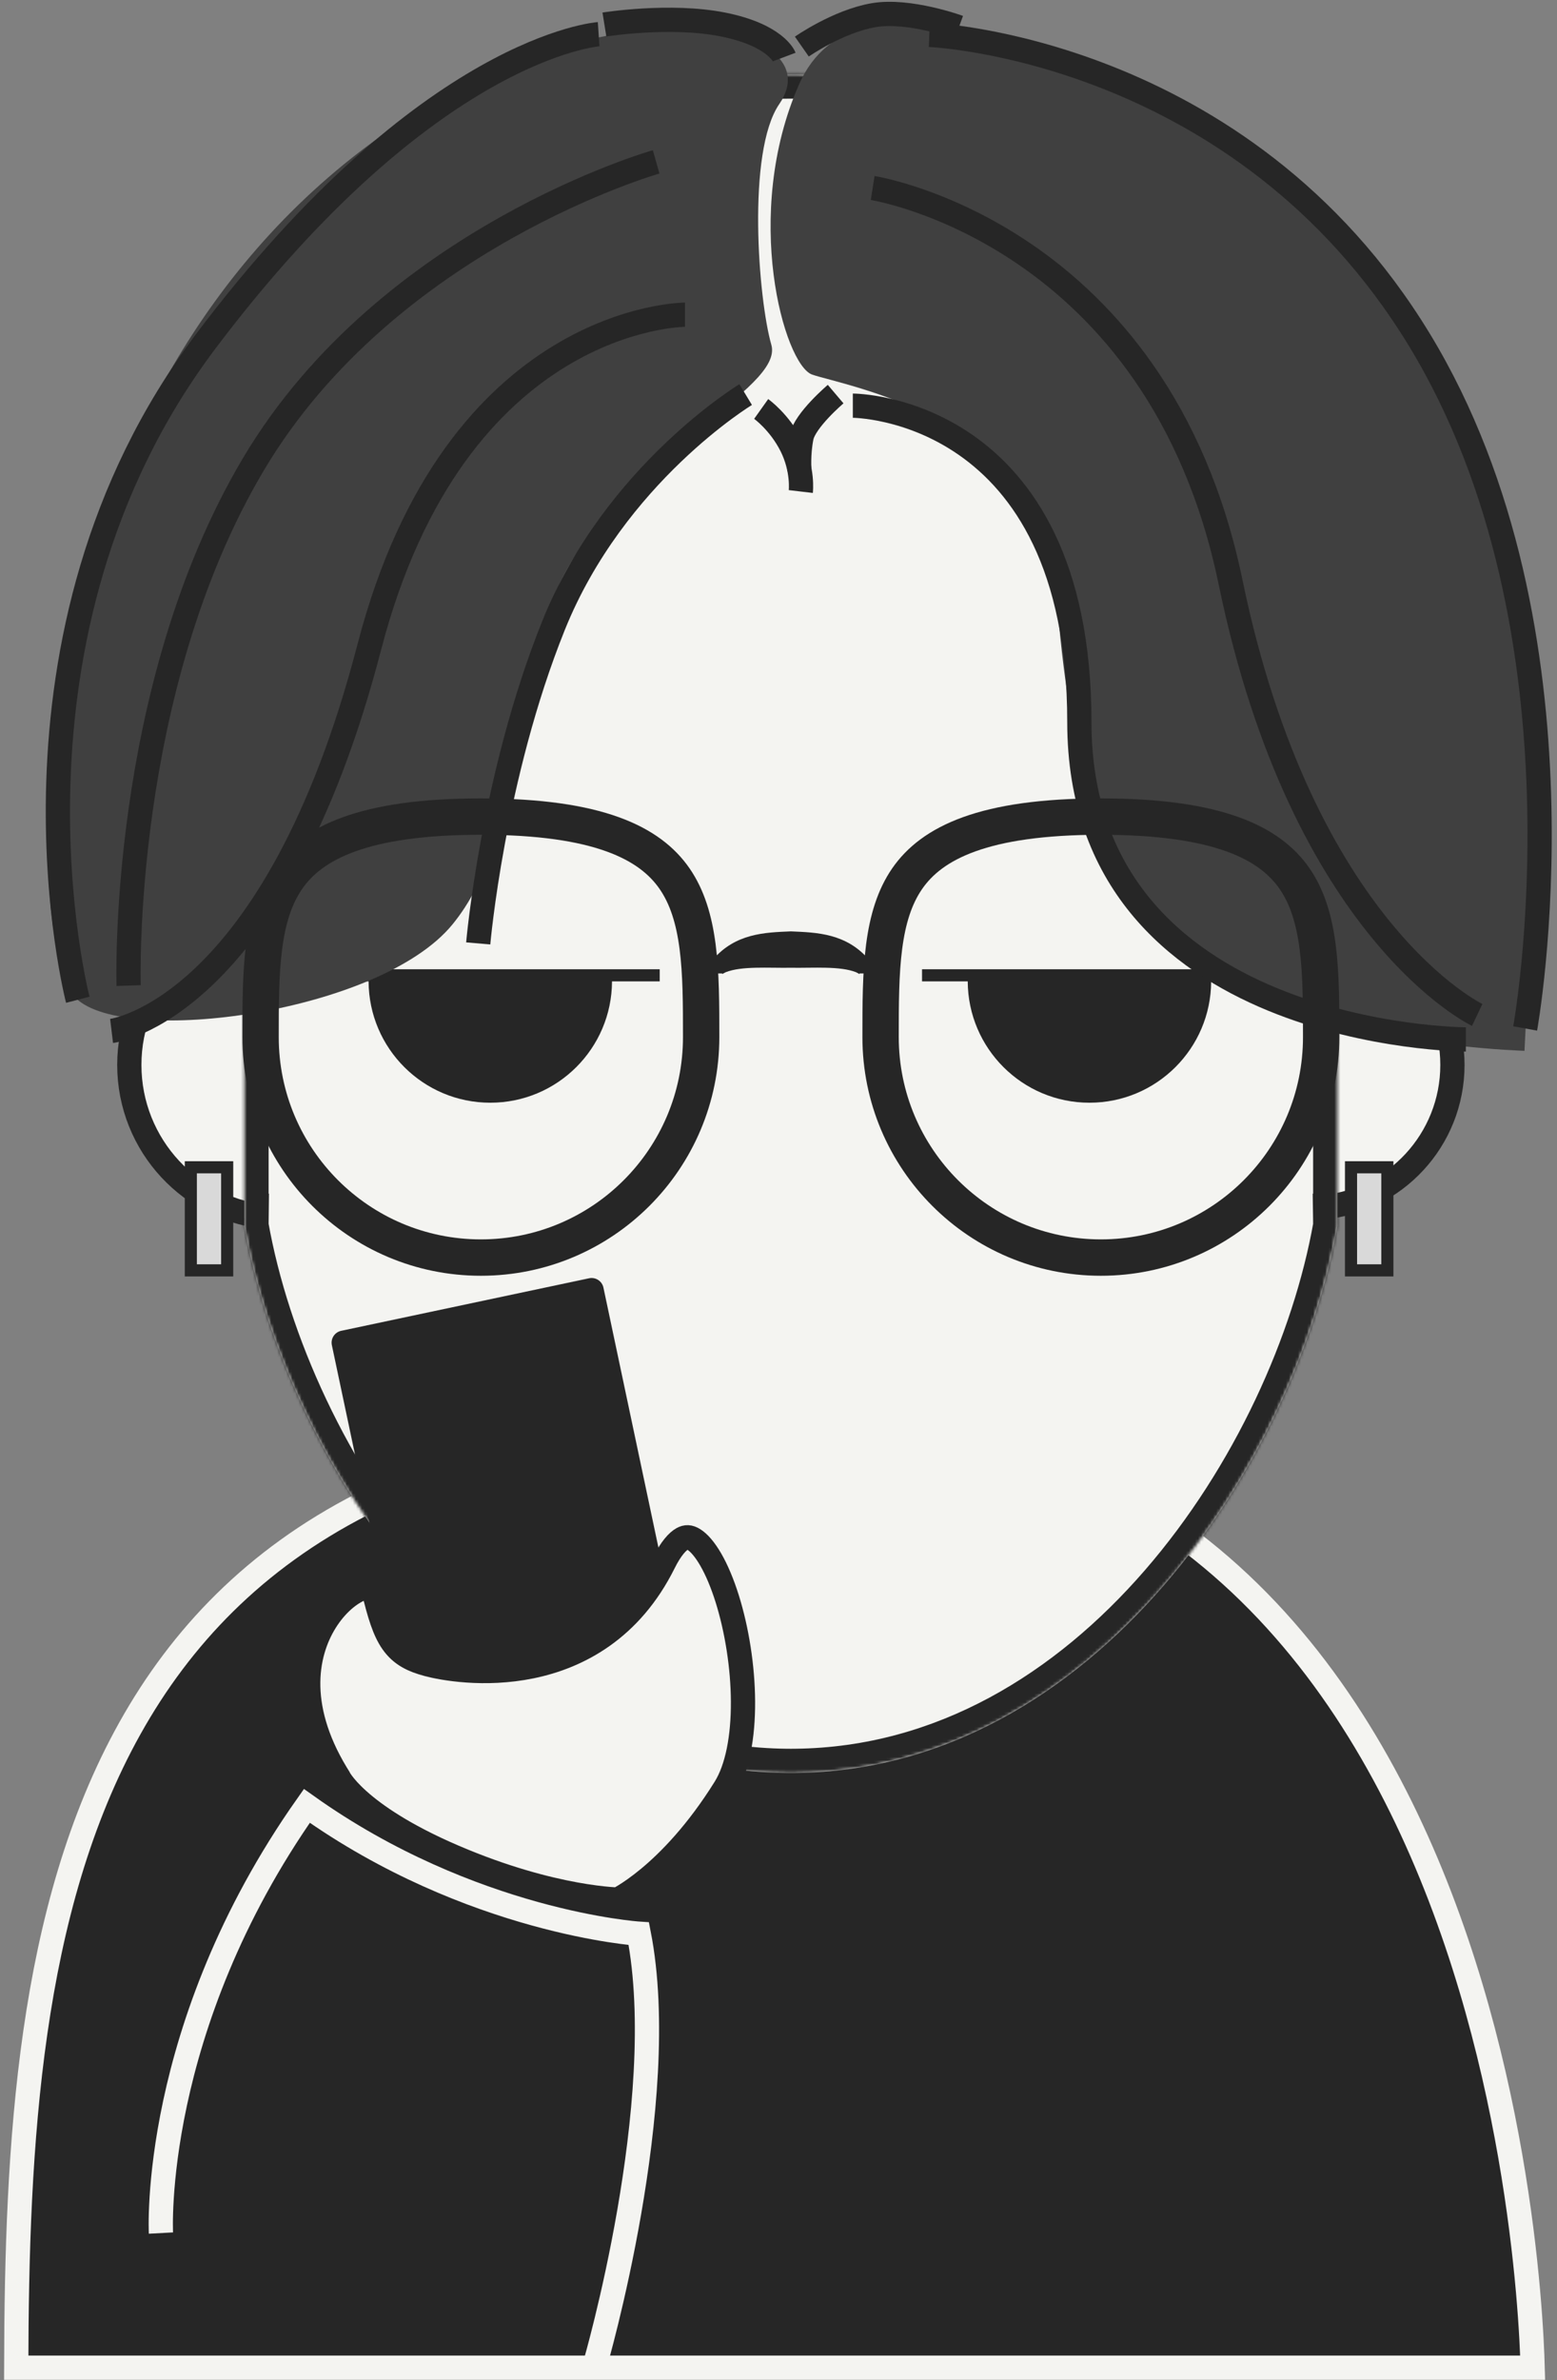 <svg width="514" height="785" viewBox="0 0 514 785" fill="none" xmlns="http://www.w3.org/2000/svg">
<rect x="0" y="0" width="514" height="785" fill="#808080" stroke="none"/>
<path d="M262.835 467.402C323.681 467.402 369.1 487.154 403.13 516.661C437.238 546.235 460.1 585.785 475.405 625.595C490.704 665.392 498.371 705.246 502.209 735.19C504.126 750.151 505.084 762.613 505.562 771.323C505.785 775.379 505.902 778.62 505.965 780.918H5.358C5.493 707.23 9.591 629.608 42.883 570.03C59.762 539.825 84.163 514.242 119.509 496.169C154.903 478.073 201.482 467.402 262.835 467.402Z" fill="#262626" stroke="#F4F4F1" stroke-width="8"/>
<path d="M436.307 304.237C460.486 306.267 479.477 326.536 479.477 351.24C479.477 375.944 460.486 396.211 436.307 398.242V304.237Z" fill="#F4F4F1" stroke="#262626" stroke-width="8"/>
<path d="M89.141 300.946C63.148 302.985 42.691 324.724 42.691 351.24C42.691 377.757 63.148 399.494 89.141 401.533V300.946Z" fill="#F4F4F1" stroke="#262626" stroke-width="8"/>
<path d="M263.416 24.554C360.425 25.783 438.982 103.58 441.432 200.291C441.472 201.838 441.491 203.39 441.491 204.947C441.491 205.843 441.482 206.737 441.469 207.63H441.49V401.694H441.468C441.481 402.587 441.49 403.482 441.49 404.378C441.49 404.38 441.489 404.383 441.489 404.383C427.785 481.702 361.44 583.675 262.696 584.775C262.159 584.78 261.622 584.786 261.084 584.786C260.545 584.786 260.008 584.78 259.47 584.775C160.725 583.674 94.379 481.697 80.676 404.378C80.676 403.93 80.679 403.482 80.682 403.035L80.698 401.694H80.676V207.63H80.698C80.685 206.737 80.676 205.843 80.676 204.947C80.676 201.833 80.756 198.738 80.912 195.663C81.146 191.05 81.553 186.484 82.127 181.969C82.318 180.464 82.527 178.965 82.756 177.472C82.984 175.979 83.23 174.493 83.495 173.012C84.024 170.051 84.625 167.114 85.297 164.205C86.64 158.385 88.265 152.674 90.156 147.085C90.392 146.387 90.633 145.69 90.878 144.995C91.856 142.216 92.901 139.469 94.01 136.754C94.565 135.397 95.136 134.048 95.722 132.708C103.346 115.28 113.644 99.29 126.097 85.255C126.576 84.716 127.058 84.179 127.544 83.645C129 82.043 130.484 80.468 131.996 78.919C132.5 78.403 133.007 77.89 133.517 77.379C136.068 74.829 138.694 72.354 141.393 69.959C141.933 69.481 142.476 69.005 143.021 68.533C150.113 62.389 157.689 56.789 165.684 51.798C166.299 51.414 166.917 51.034 167.537 50.658C169.397 49.528 171.278 48.431 173.181 47.367C173.816 47.012 174.452 46.661 175.091 46.314C182.121 42.495 189.433 39.13 196.988 36.257C199.735 35.213 202.514 34.234 205.324 33.322C208.133 32.41 210.973 31.565 213.841 30.789C216.71 30.012 219.606 29.305 222.529 28.669C226.183 27.873 229.878 27.189 233.61 26.619C235.85 26.276 238.103 25.975 240.369 25.716C246.411 25.026 252.544 24.633 258.753 24.554C259.528 24.544 260.306 24.54 261.084 24.54L263.416 24.554Z" fill="#F4F4F1"/>
<mask id="mask0_3289_158" style="mask-type:luminance" maskUnits="userSpaceOnUse" x="80" y="24" width="362" height="561">
<path d="M263.416 24.554C360.425 25.783 438.982 103.58 441.432 200.291C441.472 201.838 441.491 203.39 441.491 204.947C441.491 205.843 441.482 206.737 441.469 207.63H441.49V401.694H441.468C441.481 402.587 441.49 403.482 441.49 404.378C441.49 404.38 441.489 404.383 441.489 404.383C427.785 481.702 361.44 583.675 262.696 584.775C262.159 584.78 261.622 584.786 261.084 584.786C260.545 584.786 260.008 584.78 259.47 584.775C160.725 583.674 94.379 481.697 80.676 404.378C80.676 403.93 80.679 403.482 80.682 403.035L80.698 401.694H80.676V207.63H80.698C80.685 206.737 80.676 205.843 80.676 204.947C80.676 201.833 80.756 198.738 80.912 195.663C81.146 191.05 81.553 186.484 82.127 181.969C82.318 180.464 82.527 178.965 82.756 177.472C82.984 175.979 83.23 174.493 83.495 173.012C84.024 170.051 84.625 167.114 85.297 164.205C86.64 158.385 88.265 152.674 90.156 147.085C90.392 146.387 90.633 145.69 90.878 144.995C91.856 142.216 92.901 139.469 94.01 136.754C94.565 135.397 95.136 134.048 95.722 132.708C103.346 115.28 113.644 99.29 126.097 85.255C126.576 84.716 127.058 84.179 127.544 83.645C129 82.043 130.484 80.468 131.996 78.919C132.5 78.403 133.007 77.89 133.517 77.379C136.068 74.829 138.694 72.354 141.393 69.959C141.933 69.481 142.476 69.005 143.021 68.533C150.113 62.389 157.689 56.789 165.684 51.798C166.299 51.414 166.917 51.034 167.537 50.658C169.397 49.528 171.278 48.431 173.181 47.367C173.816 47.012 174.452 46.661 175.091 46.314C182.121 42.495 189.433 39.13 196.988 36.257C199.735 35.213 202.514 34.234 205.324 33.322C208.133 32.41 210.973 31.565 213.841 30.789C216.71 30.012 219.606 29.305 222.529 28.669C226.183 27.873 229.878 27.189 233.61 26.619C235.85 26.276 238.103 25.975 240.369 25.716C246.411 25.026 252.544 24.633 258.753 24.554C259.528 24.544 260.306 24.54 261.084 24.54L263.416 24.554Z" fill="white"/>
</mask>
<g mask="url(#mask0_3289_158)">
<path d="M263.416 24.554L263.517 16.555L263.492 16.555L263.466 16.554L263.416 24.554ZM441.469 207.63L433.47 207.514L433.352 215.63H441.469V207.63ZM441.49 207.63H449.49V199.63H441.49V207.63ZM441.49 401.694V409.694H449.49V401.694H441.49ZM441.468 401.694V393.694H433.351L433.469 401.811L441.468 401.694ZM441.489 404.383L449.366 405.779L449.489 405.087V404.384L441.489 404.383ZM262.696 584.775L262.766 592.775H262.776L262.785 592.774L262.696 584.775ZM259.47 584.775L259.381 592.774L259.391 592.775H259.4L259.47 584.775ZM80.676 404.378H72.676V405.082L72.799 405.774L80.676 404.378ZM80.682 403.035L72.683 402.941V402.955V402.968L80.682 403.035ZM80.698 401.694L88.697 401.787L88.792 393.694H80.698V401.694ZM80.676 401.694H72.676V409.694H80.676V401.694ZM80.676 207.63V199.63H72.676V207.63H80.676ZM80.698 207.63V215.63H88.815L88.697 207.514L80.698 207.63ZM261.084 24.54L261.134 16.54L261.109 16.54H261.084V24.54ZM263.416 24.554L263.314 32.553C356.018 33.728 431.094 108.076 433.435 200.493L441.432 200.291L449.43 200.088C446.871 99.084 364.831 17.838 263.517 16.555L263.416 24.554ZM441.432 200.291L433.435 200.493C433.472 201.972 433.491 203.456 433.491 204.947H441.491H449.491C449.491 203.324 449.471 201.704 449.43 200.088L441.432 200.291ZM441.491 204.947H433.491C433.491 205.793 433.483 206.647 433.47 207.514L441.469 207.63L449.469 207.747C449.482 206.828 449.491 205.892 449.491 204.947H441.491ZM441.469 207.63V215.63H441.49V207.63V199.63H441.469V207.63ZM441.49 207.63H433.49V401.694H441.49H449.49V207.63H441.49ZM441.49 401.694V393.694H441.468V401.694V409.694H441.49V401.694ZM441.468 401.694L433.469 401.811C433.482 402.677 433.49 403.531 433.49 404.378H441.49H449.49C449.49 403.433 449.481 402.497 449.468 401.577L441.468 401.694ZM441.49 404.378H433.49C433.49 404.178 433.497 403.99 433.51 403.817C433.522 403.643 433.539 403.483 433.558 403.337C433.577 403.191 433.599 403.059 433.62 402.94C433.642 402.822 433.664 402.716 433.685 402.624C433.705 402.532 433.725 402.452 433.743 402.384C433.76 402.317 433.775 402.26 433.788 402.217C433.794 402.195 433.799 402.175 433.804 402.159C433.809 402.143 433.813 402.129 433.816 402.118C433.819 402.107 433.822 402.098 433.823 402.093C433.825 402.089 433.826 402.084 433.826 402.085V402.086L433.825 402.087C433.825 402.089 433.824 402.091 433.823 402.094C433.822 402.099 433.819 402.108 433.816 402.118C433.813 402.129 433.809 402.143 433.804 402.16C433.799 402.176 433.794 402.196 433.787 402.218C433.775 402.262 433.759 402.319 433.742 402.386C433.725 402.454 433.705 402.534 433.684 402.627C433.663 402.719 433.641 402.825 433.62 402.943C433.598 403.062 433.576 403.195 433.557 403.34C433.538 403.486 433.521 403.647 433.509 403.821C433.497 403.994 433.489 404.182 433.489 404.383H441.489L449.489 404.384C449.489 404.584 449.481 404.772 449.469 404.945C449.457 405.119 449.44 405.279 449.421 405.425C449.402 405.57 449.38 405.703 449.359 405.821C449.337 405.94 449.315 406.046 449.294 406.138C449.273 406.229 449.254 406.31 449.236 406.377C449.219 406.444 449.203 406.501 449.191 406.545C449.185 406.567 449.179 406.587 449.175 406.603C449.17 406.619 449.166 406.633 449.163 406.644C449.16 406.655 449.157 406.663 449.155 406.668C449.154 406.673 449.153 406.677 449.153 406.676C449.153 406.676 449.153 406.675 449.154 406.674C449.154 406.673 449.155 406.671 449.156 406.668C449.157 406.663 449.16 406.654 449.163 406.643C449.166 406.632 449.17 406.618 449.175 406.602C449.18 406.585 449.185 406.566 449.192 406.544C449.204 406.5 449.22 406.443 449.237 406.375C449.254 406.308 449.274 406.227 449.295 406.135C449.316 406.043 449.338 405.937 449.359 405.818C449.381 405.7 449.403 405.567 449.422 405.421C449.441 405.275 449.458 405.115 449.47 404.941C449.482 404.767 449.49 404.579 449.49 404.378H441.49ZM441.489 404.383L433.612 402.987C427.007 440.251 407.615 483.736 377.941 517.917C348.31 552.048 309.041 576.258 262.607 576.775L262.696 584.775L262.785 592.774C315.095 592.192 358.37 564.866 390.024 528.406C421.634 491.995 442.267 445.835 449.366 405.779L441.489 404.383ZM262.696 584.775L262.626 576.775C262.062 576.78 261.576 576.786 261.084 576.786V584.786V592.786C261.667 592.786 262.257 592.779 262.766 592.775L262.696 584.775ZM261.084 584.786V576.786C260.591 576.786 260.105 576.78 259.541 576.775L259.47 584.775L259.4 592.775C259.91 592.779 260.5 592.786 261.084 592.786V584.786ZM259.47 584.775L259.56 576.775C213.125 576.258 173.855 552.046 144.223 517.914C114.549 483.733 95.157 440.246 88.554 402.982L80.676 404.378L72.799 405.774C79.898 445.83 100.53 491.991 132.141 528.403C163.794 564.864 207.07 592.191 259.381 592.774L259.47 584.775ZM80.676 404.378H88.676C88.676 403.955 88.678 403.53 88.682 403.102L80.682 403.035L72.683 402.968C72.679 403.435 72.676 403.905 72.676 404.378H80.676ZM80.682 403.035L88.682 403.128L88.697 401.787L80.698 401.694L72.698 401.601L72.683 402.941L80.682 403.035ZM80.698 401.694V393.694H80.676V401.694V409.694H80.698V401.694ZM80.676 401.694H88.676V207.63H80.676H72.676V401.694H80.676ZM80.676 207.63V215.63H80.698V207.63V199.63H80.676V207.63ZM80.698 207.63L88.697 207.514C88.684 206.647 88.676 205.793 88.676 204.947H80.676H72.676C72.676 205.892 72.685 206.828 72.699 207.747L80.698 207.63ZM80.676 204.947H88.676C88.676 201.969 88.752 199.009 88.902 196.068L80.912 195.663L72.922 195.258C72.759 198.466 72.676 201.697 72.676 204.947H80.676ZM80.912 195.663L88.902 196.068C89.125 191.658 89.514 187.293 90.063 182.978L82.127 181.969L74.191 180.96C73.591 185.675 73.166 190.443 72.922 195.258L80.912 195.663ZM82.127 181.969L90.063 182.978C90.246 181.539 90.446 180.106 90.664 178.681L82.756 177.472L74.847 176.264C74.609 177.824 74.39 179.39 74.191 180.96L82.127 181.969ZM82.756 177.472L90.664 178.681C90.882 177.255 91.117 175.835 91.37 174.419L83.495 173.012L75.619 171.605C75.343 173.151 75.086 174.704 74.847 176.264L82.756 177.472ZM83.495 173.012L91.37 174.419C91.876 171.589 92.45 168.783 93.092 166.004L85.297 164.205L77.502 162.405C76.8 165.445 76.172 168.512 75.619 171.605L83.495 173.012ZM85.297 164.205L93.092 166.004C94.375 160.445 95.927 154.989 97.734 149.65L90.156 147.085L82.578 144.521C80.602 150.359 78.905 156.326 77.502 162.405L85.297 164.205ZM90.156 147.085L97.734 149.65C97.96 148.98 98.19 148.315 98.423 147.652L90.878 144.995L83.332 142.337C83.076 143.065 82.825 143.793 82.578 144.521L90.156 147.085ZM90.878 144.995L98.423 147.652C99.358 144.999 100.356 142.374 101.416 139.78L94.01 136.754L86.605 133.729C85.446 136.564 84.355 139.434 83.332 142.337L90.878 144.995ZM94.01 136.754L101.416 139.78C101.946 138.484 102.491 137.196 103.052 135.914L95.722 132.708L88.393 129.501C87.781 130.901 87.184 132.31 86.605 133.729L94.01 136.754ZM95.722 132.708L103.052 135.914C110.336 119.264 120.176 103.981 132.081 90.565L126.097 85.255L120.114 79.946C107.112 94.598 96.357 111.297 88.393 129.501L95.722 132.708ZM126.097 85.255L132.081 90.565C132.539 90.05 133 89.536 133.464 89.026L127.544 83.645L121.624 78.264C121.117 78.821 120.614 79.382 120.114 79.946L126.097 85.255ZM127.544 83.645L133.464 89.026C134.855 87.495 136.274 85.989 137.72 84.508L131.996 78.919L126.272 73.33C124.694 74.947 123.144 76.592 121.624 78.264L127.544 83.645ZM131.996 78.919L137.72 84.508C138.203 84.014 138.687 83.523 139.174 83.036L133.517 77.379L127.86 71.723C127.327 72.256 126.797 72.793 126.272 73.33L131.996 78.919ZM133.517 77.379L139.174 83.036C141.612 80.598 144.123 78.233 146.703 75.943L141.393 69.959L136.084 63.976C133.266 66.476 130.523 69.06 127.86 71.723L133.517 77.379ZM141.393 69.959L146.703 75.943C147.217 75.487 147.736 75.033 148.259 74.58L143.021 68.533L137.783 62.486C137.216 62.977 136.649 63.474 136.084 63.976L141.393 69.959ZM143.021 68.533L148.259 74.58C155.039 68.707 162.28 63.354 169.921 58.585L165.684 51.798L161.448 45.012C153.098 50.224 145.188 56.072 137.783 62.486L143.021 68.533ZM165.684 51.798L169.921 58.585C170.506 58.219 171.097 57.856 171.691 57.495L167.537 50.658L163.383 43.821C162.737 44.213 162.092 44.61 161.448 45.012L165.684 51.798ZM167.537 50.658L171.691 57.495C173.468 56.415 175.266 55.366 177.085 54.35L173.181 47.367L169.278 40.384C167.29 41.495 165.325 42.641 163.383 43.821L167.537 50.658ZM173.181 47.367L177.085 54.35C177.691 54.011 178.3 53.675 178.91 53.344L175.091 46.314L171.273 39.284C170.605 39.647 169.94 40.013 169.278 40.384L173.181 47.367ZM175.091 46.314L178.91 53.344C185.628 49.694 192.614 46.479 199.831 43.735L196.988 36.257L194.145 28.779C186.252 31.78 178.615 35.296 171.273 39.284L175.091 46.314ZM196.988 36.257L199.831 43.735C202.455 42.737 205.11 41.802 207.794 40.931L205.324 33.322L202.854 25.713C199.919 26.666 197.015 27.688 194.145 28.779L196.988 36.257ZM205.324 33.322L207.794 40.931C210.478 40.059 213.191 39.252 215.931 38.511L213.841 30.788L211.752 23.066C208.756 23.877 205.789 24.76 202.854 25.713L205.324 33.322ZM213.841 30.788L215.931 38.511C218.672 37.769 221.439 37.093 224.231 36.485L222.529 28.669L220.827 20.852C217.773 21.517 214.747 22.256 211.752 23.066L213.841 30.788ZM222.529 28.669L224.231 36.485C227.72 35.725 231.251 35.072 234.818 34.527L233.61 26.619L232.402 18.71C228.504 19.306 224.645 20.02 220.827 20.852L222.529 28.669ZM233.61 26.619L234.818 34.527C236.959 34.2 239.112 33.912 241.277 33.664L240.369 25.716L239.46 17.768C237.094 18.039 234.741 18.353 232.402 18.71L233.61 26.619ZM240.369 25.716L241.277 33.664C247.053 33.004 252.916 32.629 258.854 32.553L258.753 24.554L258.651 16.555C252.172 16.637 245.77 17.047 239.46 17.768L240.369 25.716ZM258.753 24.554L258.854 32.553C259.595 32.544 260.339 32.539 261.084 32.539V24.54V16.54C260.272 16.54 259.462 16.544 258.651 16.555L258.753 24.554ZM261.084 24.54L261.033 32.539L263.365 32.554L263.416 24.554L263.466 16.554L261.134 16.54L261.084 24.54Z" fill="#262626"/>
</g>
<path d="M217.786 323.687H202.039C201.951 345.803 183.996 363.703 161.86 363.703C139.723 363.703 121.769 345.803 121.68 323.687H99.701V319.687H217.786V323.687Z" fill="#262626"/>
<path d="M422.467 323.687H399.831C399.742 345.803 381.788 363.703 359.651 363.703C337.514 363.703 319.56 345.802 319.471 323.687H304.382V319.687H422.467V323.687Z" fill="#262626"/>
<path d="M116.212 52.032C194.607 -10.059 276.426 6.439 257.258 34.32C246.433 50.064 250.369 98.939 254.633 113.699C258.897 128.459 207.071 149.123 185.751 190.453C164.43 231.784 173.281 275.737 149.342 304.931C125.402 334.124 41.425 345.276 25.025 329.203C8.624 313.13 1.079 143.22 116.212 52.032Z" fill="#404040"/>
<path d="M352.755 23.901C352.755 23.901 282.809 -15.268 263.818 27.759C244.826 70.786 258.889 120.244 268.082 123.539C277.275 126.835 345.296 138.608 348.445 190.454C355.199 301.65 390.44 322.796 426.84 334.124C463.24 345.452 503.267 346.588 503.267 346.588L506.947 273.142C506.947 273.142 506.947 161.917 458.847 100.247C410.748 38.578 352.755 23.901 352.755 23.901Z" fill="#404040"/>
<path d="M487.654 334.748C487.654 334.748 430.114 307.463 406.255 192.094C382.396 76.725 288.091 62.011 288.091 62.011" stroke="#262626" stroke-width="8"/>
<path d="M483.914 342.83C483.914 342.83 356.318 342.539 356.318 238.169C356.318 133.8 281.541 133.8 281.541 133.8" stroke="#262626" stroke-width="8"/>
<path d="M251.281 134.884C251.281 134.884 257.302 139.164 261.256 147.033C265.21 154.902 264.365 162.121 264.365 162.121" stroke="#262626" stroke-width="8"/>
<path d="M263.897 155.129C263.897 155.129 263.465 149.839 264.583 144.224C265.702 138.61 275.863 129.985 275.863 129.985" stroke="#262626" stroke-width="8"/>
<path d="M316.533 9.007C316.533 9.007 300.083 2.972 288.324 5.02C276.566 7.069 264.707 15.365 264.707 15.365" stroke="#262626" stroke-width="8"/>
<path d="M258.898 18.808C258.898 18.808 256.166 11.578 238.689 8.088C221.212 4.598 199.528 8.088 199.528 8.088" stroke="#262626" stroke-width="8"/>
<path d="M503.491 339.207C503.491 339.207 527.311 208.44 468.498 111.962C409.684 15.485 306.787 11.506 306.787 11.506" stroke="#262626" stroke-width="8"/>
<path d="M216.605 53.388C216.605 53.388 128.123 78.471 83.739 152.981C39.355 227.491 42.465 325.066 42.465 325.066" stroke="#262626" stroke-width="8"/>
<path d="M197.624 11.28C197.624 11.28 141.491 15.091 67.994 112.473C-5.503 209.854 25.68 329.747 25.68 329.747" stroke="#262626" stroke-width="8"/>
<path d="M246.162 130.143C246.162 130.143 202.89 156.296 182.766 206.221C162.642 256.146 157.87 311.163 157.87 311.163" stroke="#262626" stroke-width="8"/>
<path d="M226.131 103.798C226.131 103.798 150.446 103.797 121.931 213.358C90.662 333.502 36.833 340.029 36.833 340.029" stroke="#262626" stroke-width="8"/>
<path d="M158.743 269.333C197.537 269.333 214.582 278.062 222.689 289.8C226.865 295.846 229.124 303.286 230.287 312.19C231.457 321.147 231.467 331.09 231.467 342.055C231.467 382.219 198.907 414.779 158.743 414.779C118.58 414.779 86.021 382.219 86.021 342.055C86.021 331.09 86.03 321.147 87.2 312.19C88.363 303.286 90.622 295.846 94.798 289.8C102.906 278.062 119.95 269.333 158.743 269.333Z" stroke="#262626" stroke-width="12"/>
<path d="M458 385H446V419H458V385Z" fill="#D9D9D9" stroke="#262626" stroke-width="4"/>
<path d="M363.423 269.333C402.217 269.333 419.262 278.062 427.37 289.8C431.545 295.846 433.805 303.286 434.967 312.19C436.137 321.147 436.147 331.09 436.147 342.055C436.147 382.219 403.587 414.779 363.423 414.779C323.26 414.779 290.701 382.219 290.701 342.055C290.701 331.09 290.711 321.147 291.88 312.19C293.043 303.286 295.302 295.846 299.478 289.8C307.586 278.062 324.63 269.333 363.423 269.333Z" stroke="#262626" stroke-width="12"/>
<path d="M75 385H63V419H75V385Z" fill="#D9D9D9" stroke="#262626" stroke-width="4"/>
<path d="M233.905 321.063C235.405 321.063 236.905 321.063 238.405 321.063C238.416 321.279 238.428 321.206 238.443 321.237C238.457 321.246 238.472 321.246 238.489 321.241C238.522 321.234 238.56 321.213 238.6 321.19C238.681 321.144 238.773 321.084 238.874 321.024C239.074 320.905 239.315 320.774 239.573 320.66C244.933 318.569 253.415 319.302 261.084 319.19C268.753 319.302 277.235 318.569 282.595 320.66C282.853 320.774 283.094 320.905 283.295 321.024C283.395 321.084 283.488 321.144 283.568 321.19C283.608 321.213 283.646 321.234 283.679 321.241C283.696 321.246 283.711 321.246 283.726 321.237C283.74 321.206 283.753 321.279 283.763 321.063C285.263 321.063 286.763 321.063 288.263 321.063C288.293 318.826 287.66 317.845 286.956 316.648C279.411 307.772 269.605 307.56 261.084 307.19C252.563 307.56 242.757 307.772 235.213 316.648C234.508 317.845 233.875 318.826 233.905 321.063Z" fill="#262626"/>
<path d="M194.466 421.608L112.64 438.935C110.479 439.392 109.098 441.515 109.556 443.676L140.514 589.881C140.972 592.042 143.095 593.423 145.256 592.965L227.082 575.639C229.243 575.181 230.624 573.058 230.166 570.897L199.208 424.693C198.75 422.531 196.627 421.15 194.466 421.608Z" fill="#262626"/>
<path d="M53.131 736.519C53.131 736.519 49.518 669.084 101.299 595.629C155.487 634.163 210.88 637.776 210.88 637.776C221.717 693.168 196.43 779.87 196.43 779.87" stroke="#F4F4F1" stroke-width="8"/>
<path d="M225.292 507.505C226.506 506.837 227.574 506.851 228.99 507.718C230.656 508.738 232.621 510.901 234.64 514.399C236.618 517.826 238.465 522.215 240.05 527.255C243.22 537.341 245.22 549.638 245.281 561.198C245.343 572.882 243.421 583.2 239.314 589.78C230.145 604.467 220.972 613.809 214.177 619.444C210.777 622.263 207.966 624.159 206.042 625.334C205.149 625.88 204.446 626.269 203.964 626.524C203.328 626.498 202.364 626.446 201.094 626.339C198.541 626.123 194.754 625.688 189.92 624.809C180.251 623.051 166.394 619.518 149.838 612.423C133.307 605.338 123.713 598.587 118.324 593.762C115.63 591.35 113.982 589.415 113.04 588.153C112.568 587.521 112.271 587.056 112.107 586.781C112.025 586.643 111.976 586.553 111.955 586.513C111.952 586.507 111.949 586.502 111.947 586.498L111.863 586.315L111.728 586.1L111.055 585.009C97.227 562.193 101.059 544.195 108.112 533.759C111.799 528.303 116.281 525.011 119.616 523.885C121.3 523.317 122.291 523.427 122.694 523.574C122.866 523.637 123.146 523.732 123.341 524.545C125.22 532.385 126.889 537.898 129.562 541.698C132.515 545.895 136.386 547.635 141.208 548.93C146.034 550.227 159.891 552.795 175.336 549.64C190.958 546.449 208.221 537.373 219.12 515.482C221.544 510.613 223.725 508.367 225.292 507.505Z" fill="#F4F4F1" stroke="#262626" stroke-width="8"/>
</svg>
